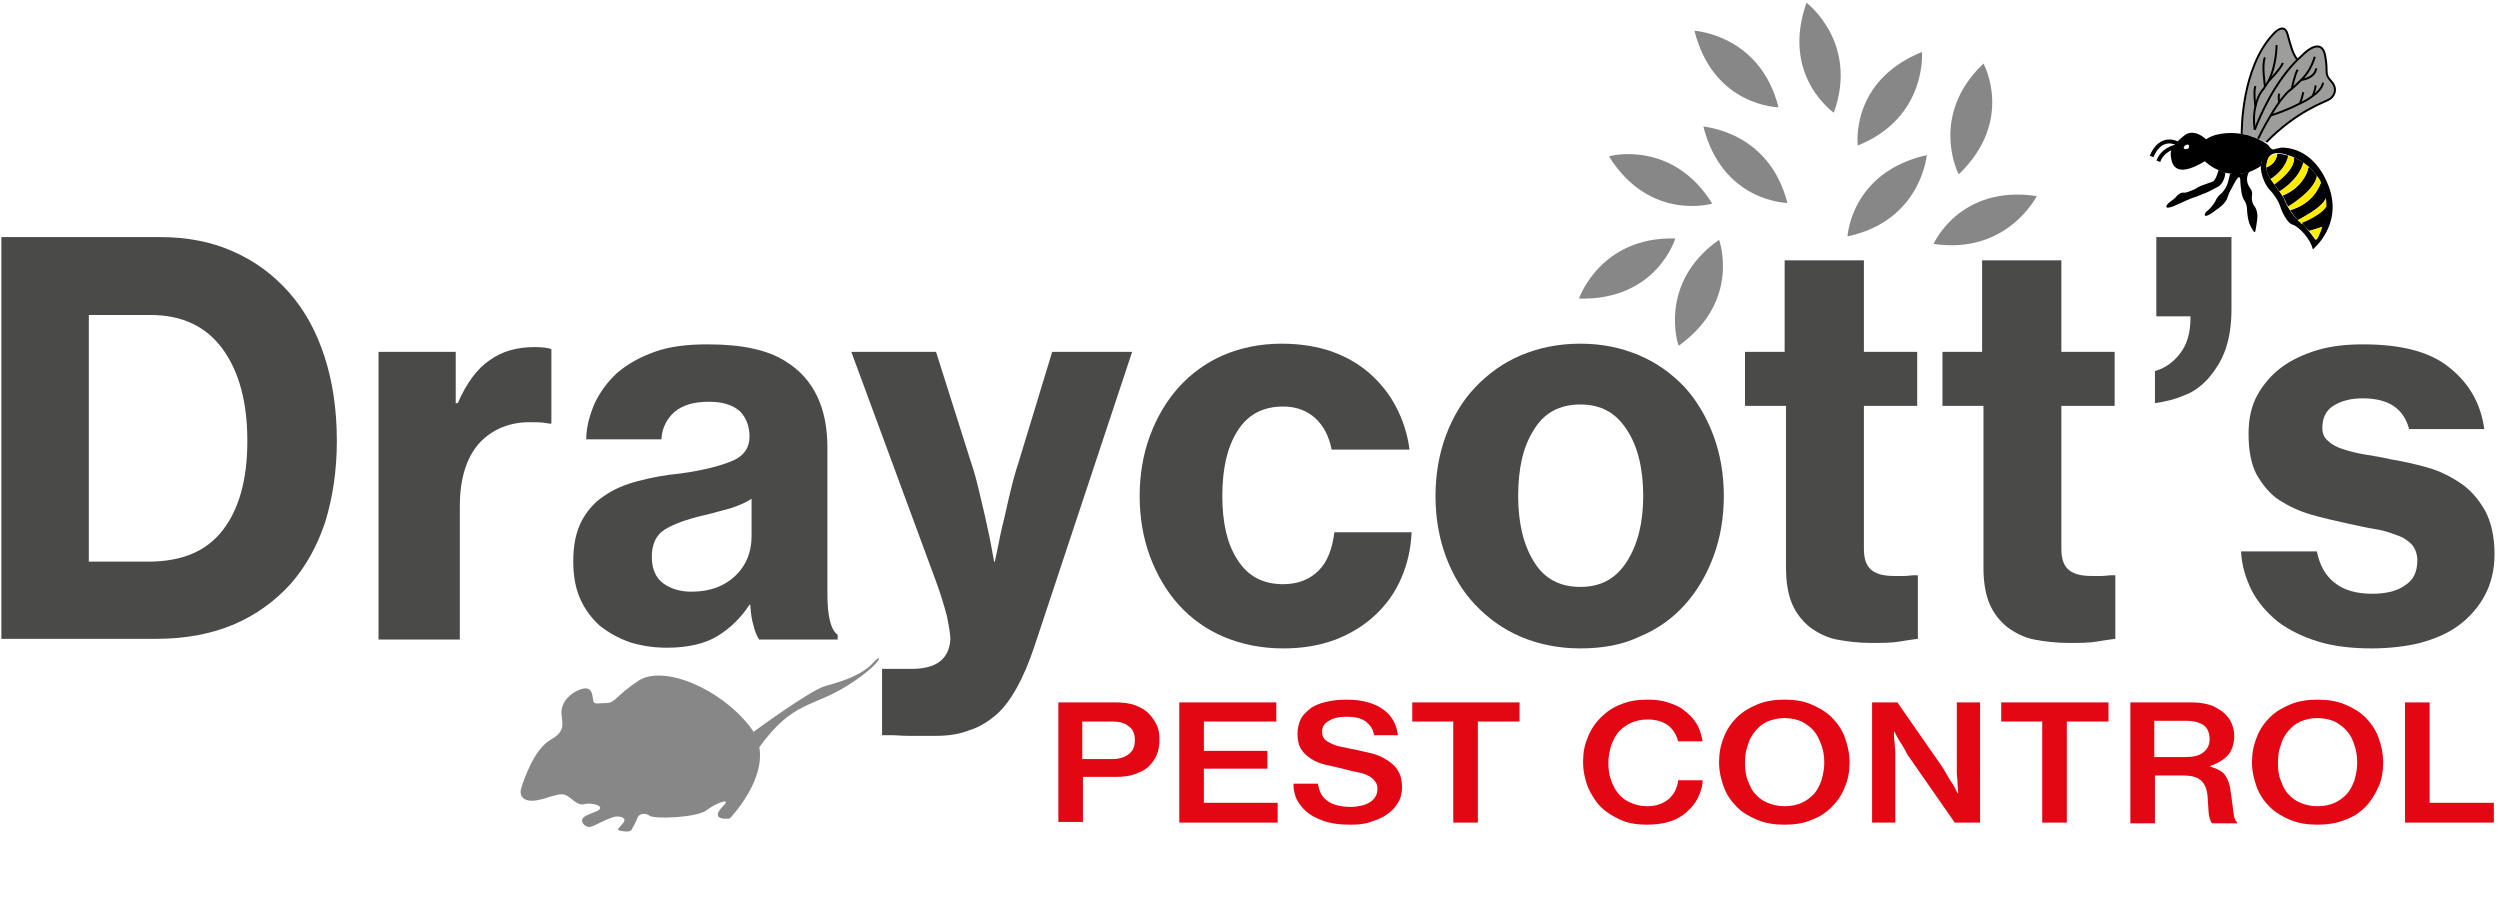 <?xml version="1.0" encoding="utf-8"?>
<!-- Generator: Adobe Illustrator 22.1.0, SVG Export Plug-In . SVG Version: 6.00 Build 0)  -->
<svg version="1.1" xmlns="http://www.w3.org/2000/svg" xmlns:xlink="http://www.w3.org/1999/xlink" x="0px" y="0px"
	 viewBox="0 0 365.9 131.3" enable-background="new 0 0 365.9 131.3" xml:space="preserve">
<g id="Rat">
	<g>
		<path fill="#878787" d="M106.8,119.8c0,0,7.5-7.7,3-13.4c-4.4-5.7-12.7-9.1-16.3-6.8c-3.5,2.3-3.4,3.3-4.8,3.3
			c-1.4,0-1.8,0.3-1.9-0.5s-0.2-1.9-1.5-1.6c-1.3,0.3-2.9,1.5-3.1,3.1c-0.2,1.5,1,2.9-1.5,4.3c-2.6,1.4-4.1,6.2-4.4,7.1
			c-0.3,0.9,0,1.9,1.6,1.9c1.5,0,3.7-1.2,4.7-0.9s1.8,1.7,2.9,1.4c1.1-0.3,3.3,0.3,1.9,1c-1.5,0.6-2.1,0.8-2.2,1.3
			c-0.1,0.5,0.6,1.2,1.3,1c0.7-0.2,2.9-1.5,3.8-1.5c0.9,0,1.3,0.4,1,0.8c-0.2,0.4-1.1,1.1-0.8,1.2s1.6,0.4,1.9,0
			c0.2-0.4,0.7-1.2,0.9-1.8s1.1-0.8,1.8-0.3c0.6,0.5,6.8,0.3,8.3-0.8c1.4-1.1,3.7-1.9,2.5-0.7C104.7,119.1,104.6,120,106.8,119.8z"
			/>
		<path fill="#878787" d="M110.3,107.1c0,0,8.3-6.1,10.5-6.7c2.2-0.6,5.2-1.5,6.9-3.3c1.7-1.9,1.6-0.1-3.6,3.2s-8,2.2-13,9.1
			L110.3,107.1z"/>
	</g>
</g>
<g id="Wasp">
	<g>
		<g>
			<path fill="#9D9D9C" d="M330.5,20.3c-0.3-0.1-0.5-0.2-0.8-0.3c0-0.1,0.1-0.4,0.3-1c0,0,0,0,0,0c0.8-2.1,2.9-7,6.4-10.4
				c0.4-0.3,0.7-0.7,1.1-1c0,0,2.3-2.1,2.8,0.5c0.5,2.6-0.2,2.6,0.9,3.8c1.1,1.2,0.3,2.4-0.4,2.7c-0.7,0.4-4.7,1.7-9.1,6.2
				C331.3,20.7,330.9,20.5,330.5,20.3z"/>
			<path fill="#9D9D9C" d="M330,19C330,19,330,19,330,19c-0.2,0.6-0.3,0.9-0.3,1c0,0,0,0,0,0c-0.5-0.2-1-0.3-1.5-0.4
				c0-0.3-0.1-9.7,4.7-14.7c0,0,1.5-1.7,2,0.1c0.5,1.8,0.7,2.7,1.4,3.7C332.8,12.1,330.8,17,330,19z"/>
			<path d="M339.1,25.7c-0.4-0.5-0.8-0.9-1.2-1.3c-0.3-0.2-0.5-0.4-0.8-0.6c-0.5-0.4-1-0.6-1.4-0.8c-0.3-0.1-0.6-0.2-0.8-0.3
				c-0.2,0-0.3-0.1-0.3-0.1c-0.1,0-0.7-0.2-1.3-0.2c-0.5,0-1,0.2-1.3,0.7c0,0-0.3,0.6-0.3,1.4c0,0.5,0.2,1.1,0.6,1.7
				c0.2,0.3,0.4,0.5,0.5,0.7c0.3,0.4,0.5,0.8,0.8,1.1c0.2,0.2,0.3,0.4,0.4,0.6c0.2,0.3,0.4,0.6,0.4,0.8c0.1,0.2,0.2,0.5,0.4,0.8
				c0.1,0.2,0.2,0.3,0.3,0.5c0.3,0.5,0.7,1,1.1,1.4c0.1,0.1,0.2,0.2,0.4,0.3c0.1,0.1,0.2,0.1,0.2,0.2c0.4,0.3,0.8,0.8,1.1,1.2
				c0.4,0.5,0.8,1,0.9,1.2c0.2,0.4,0.7-0.9,1-1.8c0.1-0.3,0.2-0.6,0.3-0.7c0.1-0.2,0.3-1.1,0.3-2.3c0-0.4,0-0.8-0.1-1.3l0,0
				c-0.1-0.7-0.3-1.5-0.7-2.3c-0.1-0.2-0.3-0.5-0.4-0.7C339.2,25.9,339.1,25.8,339.1,25.7z M333.9,21.6c0.5,0,4.7-0.1,6.9,5.6
				c2.2,5.7-2.3,9.3-2.3,9.3c-0.3-1.5-2-3.3-2.9-3.6c-0.9-0.2-1.7-2.2-1.7-2.2s0,0-0.2-0.6c-0.2-0.6-0.8-1.6-1.5-2.3
				c-0.6-0.6-1.4-2.3-1.3-3.6c0-0.2,0.1-0.4,0.1-0.6c0.3-0.9,1.3-1.5,2-1.8c0,0,0,0,0,0C333.5,21.7,333.8,21.6,333.9,21.6z"/>
			<path d="M339.7,26.7c0.4,0.8,0.6,1.6,0.7,2.3l0,0c-0.5,1.5-4.1,3.2-4.1,3.2c-0.4-0.4-0.7-0.9-1.1-1.4
				C335.2,30.7,338.4,30.1,339.7,26.7z"/>
			<path fill="#FFED00" d="M339.3,26c0.2,0.2,0.3,0.5,0.4,0.7c-1.2,3.4-4.5,4-4.5,4c-0.1-0.2-0.2-0.3-0.3-0.5c0,0,3.9-2.3,4.2-4.5
				C339.1,25.8,339.2,25.9,339.3,26z"/>
			<path d="M337.9,24.4c0.4,0.4,0.8,0.8,1.2,1.3c-0.3,2.2-4.2,4.5-4.2,4.5c-0.2-0.3-0.4-0.6-0.4-0.8c-0.1-0.2-0.2-0.4-0.4-0.8
				C334,28.7,337.2,27.6,337.9,24.4z"/>
			<path fill="#FFED00" d="M340.4,29c0.1,0.4,0.1,0.9,0.1,1.3c-0.7,1.2-3.6,2.5-3.6,2.5c-0.1-0.1-0.2-0.1-0.2-0.2
				c-0.1-0.1-0.2-0.2-0.4-0.3C336.3,32.1,339.9,30.5,340.4,29z"/>
			<path fill="#FFED00" d="M337.1,23.8c0.3,0.2,0.5,0.4,0.8,0.6c-0.7,3.1-3.9,4.2-3.9,4.2c-0.1-0.2-0.3-0.4-0.4-0.6
				C333.6,28,336.4,26.4,337.1,23.8z"/>
			<path d="M335.7,23c0.4,0.2,0.9,0.4,1.4,0.8c-0.7,2.6-3.5,4.2-3.5,4.2c-0.2-0.3-0.5-0.7-0.8-1.1C332.9,27,336.1,24.7,335.7,23z"/>
			<path d="M340.5,30.2c0,1.2-0.2,2.1-0.3,2.3c-0.1,0.1-0.2,0.4-0.3,0.7l-1.9,0.6c-0.4-0.4-0.8-0.8-1.1-1.2
				C336.9,32.7,339.9,31.4,340.5,30.2z"/>
			<path fill="#FFED00" d="M334.9,22.8c0.2,0.1,0.5,0.1,0.8,0.3c0.4,1.6-2.8,3.9-2.8,3.9c-0.2-0.2-0.3-0.5-0.5-0.7
				C332.3,26.2,334.4,25,334.9,22.8z"/>
			<path fill="#FFED00" d="M338,33.8l1.9-0.6c-0.3,0.9-0.8,2.2-1,1.8C338.8,34.8,338.4,34.3,338,33.8z"/>
			<path d="M334.6,22.7c0,0,0.1,0,0.3,0.1c-0.5,2.2-2.6,3.4-2.6,3.4c-0.4-0.6-0.6-1.2-0.6-1.7l0,0c0,0,1.4-0.4,1.6-2
				C333.9,22.5,334.5,22.7,334.6,22.7z"/>
			<path d="M328.1,19.6c0.5,0.1,1.1,0.2,1.5,0.4c0,0,0,0,0,0c0.3,0.1,0.6,0.2,0.8,0.3c0.4,0.2,0.8,0.4,1.1,0.6
				c0.3,0.2,0.5,0.3,0.6,0.5c0.4,0.6,0.8,0.5,0.9,0.5c-0.7,0.3-1.6,0.9-2,1.8c-0.1,0.2-0.1,0.4-0.1,0.6c-0.6,0.4-1.2,0.7-1.8,0.9
				c-1,0.3-1.9,0.4-2.7,0.2c-0.2,0-0.5-0.1-0.7-0.1c-0.4-0.1-0.7-0.2-1-0.4c-1.2-0.5-2-1.3-2-1.3c-4.8,2.9-4.9-0.1-5-1
				c0-0.4,0.1-0.8,0.3-1.1c0.1-0.2,0.3-0.3,0.4-0.5c0.3-0.3,0.7-0.7,1.2-1.1c1.5-1.3,3.3,0.5,3.3,0.5c0.3-0.3,1.2-0.6,1.2-0.6
				C325.5,19.4,326.9,19.4,328.1,19.6z M320.4,21.4c0-0.4-0.5-0.2-0.6-0.1c0,0-0.2,0.2-0.2,0.3c0,0.2,0.3,0.3,0.4,0.2
				C320.1,21.8,320.4,21.8,320.4,21.4z"/>
			<path fill="#FFED00" d="M332,23.2c0.2-0.5,0.8-0.6,1.3-0.7c-0.2,1.6-1.6,2-1.6,2l0,0C331.7,23.8,332,23.2,332,23.2z"/>
			<path d="M329.2,25.1L329.2,25.1c-0.7,1.2-0.1,2.1,0.1,2.4c0.1,0.2,0.4,0.4,0.3,1.1c-0.1,0.7,0.1,1.2,0.3,1.5
				c0.3,0.3,0.5,1,0.5,1.5c0,0.5-0.2,1.7-0.3,2.2c-0.1,0.5-0.5-0.3-0.7-0.7c-0.2-0.3-0.4-1-0.5-2c0-1-0.2-1.5-0.5-1.9
				c-0.3-0.5-0.4-1.3-0.5-2.5c0-1.2-0.3-0.7-0.5-0.5c-0.2,0.2-0.5,0.9-0.8,1.4c-0.3,0.5-0.4,0.8-0.7,1.6c-0.4,0.8-1.5,1.5-1.5,1.5
				c-2.2,1.7-1.8,0.5-1.4,0.2c0.4-0.2,1-1.1,1.1-1.2c0.1-0.1,0.3-0.8,0.8-1.2c0.5-0.4,0.8-0.9,1-1.3c0.2-0.4,0.5-1.8,0.5-1.8l0,0
				C327.3,25.5,328.2,25.5,329.2,25.1z"/>
			<path d="M324.7,24.9c0.3,0.1,0.7,0.3,1,0.4c-0.1,1.3-0.8,1.9-1.2,2.1c-0.4,0.2-1.3,0.7-1.6,0.8s-1.4,0.6-1.8,0.7
				c-0.4,0.1-1.9,0.8-1.9,0.8c-3.1,1.5-1.9,0.1-1.9,0.1c0.2-0.2,1.1-0.8,1.2-1c0.1-0.2,0.7-0.7,1.1-0.6c0.4,0.1,1.8-0.6,1.8-0.6
				s0,0,0.3-0.2c0.3-0.2,1.6-0.6,2.1-0.8C324.3,26.5,324.7,24.9,324.7,24.9z"/>
		</g>
		<path fill="none" d="M333.1,21.8c-0.7,0.3-1.6,0.9-2,1.8c-0.1,0.2-0.1,0.4-0.1,0.6c-0.1,1.3,0.7,3,1.3,3.6
			c0.7,0.7,1.3,1.8,1.5,2.3c0.2,0.6,0.2,0.6,0.2,0.6s0.8,1.9,1.7,2.2c0.9,0.3,2.6,2,2.9,3.6c0,0,4.5-3.6,2.3-9.3
			c-2.2-5.7-6.4-5.6-6.9-5.6C333.8,21.6,333.5,21.7,333.1,21.8"/>
		<path fill="none" d="M329.6,20c-0.5-0.2-1-0.3-1.5-0.4c-1.2-0.2-2.6-0.2-3.9,0.2c0,0-0.9,0.3-1.2,0.6c0,0-1.8-1.9-3.3-0.5
			c-0.5,0.4-0.9,0.8-1.2,1.1c-0.2,0.2-0.3,0.3-0.4,0.5c-0.3,0.4-0.4,0.7-0.3,1.1c0.1,0.9,0.2,3.9,5,1c0,0,0.8,0.7,2,1.3
			c0.3,0.1,0.7,0.3,1,0.4c0.2,0.1,0.4,0.1,0.7,0.1c0.8,0.1,1.8,0.1,2.7-0.2c0.6-0.2,1.2-0.5,1.8-0.9"/>
		<path fill="none" d="M333.1,21.8C333.1,21.8,333.1,21.8,333.1,21.8c-0.1,0-0.5,0.1-1-0.5c-0.1-0.1-0.3-0.3-0.6-0.5
			c-0.3-0.2-0.7-0.4-1.1-0.6c-0.3-0.1-0.5-0.2-0.8-0.3"/>
		<path fill="none" stroke="#000000" stroke-width="0.582" d="M318.7,21c0,0-2.4-1.4-3.8,1.9"/>
		<path fill="none" stroke="#000000" stroke-width="0.582" d="M318.3,21.5c0,0-1.8,0.4-2.4,2.1"/>
		<path fill="none" d="M340.4,28.9c-0.1-0.7-0.3-1.5-0.7-2.3c-0.1-0.2-0.3-0.5-0.4-0.7c-0.1-0.1-0.1-0.2-0.2-0.2
			c-0.4-0.5-0.8-0.9-1.2-1.3c-0.3-0.2-0.5-0.4-0.8-0.6c-0.5-0.4-1-0.6-1.4-0.8c-0.3-0.1-0.6-0.2-0.8-0.3c-0.2,0-0.3-0.1-0.3-0.1
			c-0.1,0-0.7-0.2-1.3-0.2c-0.5,0-1,0.2-1.3,0.7c0,0-0.3,0.6-0.3,1.4c0,0.5,0.2,1.1,0.6,1.7c0.2,0.3,0.4,0.5,0.5,0.7
			c0.3,0.4,0.5,0.8,0.8,1.1c0.2,0.2,0.3,0.4,0.4,0.6c0.2,0.3,0.4,0.6,0.4,0.8c0.1,0.2,0.2,0.5,0.4,0.8c0.1,0.2,0.2,0.3,0.3,0.5
			c0.3,0.5,0.7,1,1.1,1.4c0.1,0.1,0.2,0.2,0.4,0.3c0.1,0.1,0.2,0.1,0.2,0.2c0.4,0.3,0.8,0.8,1.1,1.2c0.4,0.5,0.8,1,0.9,1.2
			c0.2,0.4,0.7-0.9,1-1.8c0.1-0.3,0.2-0.6,0.3-0.7c0.1-0.2,0.3-1.1,0.3-2.3C340.5,29.8,340.5,29.4,340.4,28.9"/>
		<path fill="none" d="M331.7,24.5c0,0,1.4-0.4,1.6-2"/>
		<path fill="none" d="M332.3,26.2c0,0,2.1-1.2,2.6-3.4"/>
		<path fill="none" d="M332.9,27c0,0,3.2-2.3,2.8-3.9"/>
		<path fill="none" d="M333.6,28c0,0,2.8-1.6,3.5-4.2l0,0"/>
		<path fill="none" d="M334,28.7c0,0,3.2-1.1,3.9-4.2"/>
		<path fill="none" d="M334.9,30.2c0,0,3.9-2.3,4.2-4.5c0,0,0,0,0,0"/>
		<path fill="none" d="M335.2,30.7c0,0,3.2-0.6,4.5-4l0,0"/>
		<path fill="none" d="M336.3,32.1c0,0,3.6-1.7,4.1-3.2l0,0"/>
		<path fill="none" d="M336.9,32.7c0,0,3-1.3,3.6-2.5c0,0,0,0,0,0"/>
		<polyline fill="none" points="338,33.8 339.9,33.2 339.9,33.2 		"/>
		<path fill="none" stroke="#000000" stroke-width="0.291" d="M330,19c0.8-2.1,2.9-7,6.4-10.4c0.4-0.3,0.7-0.7,1.1-1
			c0,0,2.3-2.1,2.8,0.5c0.5,2.6-0.2,2.6,0.9,3.8c1.1,1.2,0.3,2.4-0.4,2.7c-0.7,0.4-4.7,1.7-9.1,6.2"/>
		<path fill="none" d="M329.6,20C329.6,20,329.6,20,329.6,20c0-0.1,0.1-0.4,0.3-1"/>
		<path fill="none" stroke="#000000" stroke-width="0.291" d="M328.1,19.6C328.1,19.6,328.1,19.6,328.1,19.6
			c0-0.3-0.1-9.7,4.7-14.7c0,0,1.5-1.7,2,0.1c0.5,1.8,0.7,2.7,1.4,3.7"/>
		<path fill="none" stroke="#000000" stroke-width="0.291" d="M330.5,20.3c0,0,0.8-1.7,1.9-3.5c0.4-0.7,0.9-1.4,1.3-2
			c0.4-0.5,0.8-1,1.1-1.3c0.2-0.2,0.4-0.3,0.6-0.5c0.5-0.4,1-0.9,1.5-1.4c0.9-0.9,1.5-2,1.9-3.3"/>
		<path fill="none" stroke="#000000" stroke-width="0.291" d="M335.4,13.1c0,0,0.5-2.4,0.9-2.9"/>
		<path fill="none" stroke="#000000" stroke-width="0.291" d="M336.8,11.7c0,0,2-0.2,2.2-1.7"/>
		<path fill="none" stroke="#000000" stroke-width="0.291" d="M333.6,14.9c0,0-0.2-0.6,0-1.2"/>
		<path fill="none" stroke="#000000" stroke-width="0.291" d="M332.3,16.9C332.3,16.9,332.3,16.9,332.3,16.9c0.1,0,2.3-0.7,4.2-1.7
			c0.7-0.3,1.4-0.7,1.9-1.1c0.9-0.6,1.5-1.3,1.6-2"/>
		<path fill="none" stroke="#000000" stroke-width="0.291" d="M336.6,15.2c0,0,0.4-1,0.5-1.7"/>
		<path fill="none" stroke="#000000" stroke-width="0.291" d="M338.5,14c0,0,0.4-0.9,0.4-1.5"/>
		<path fill="none" stroke="#000000" stroke-width="0.291" d="M331.5,12.7c0.2-0.3,0.3-0.5,0.5-0.8c1.2-2.3,1.2-5.3,1.2-5.3"/>
		<path fill="none" stroke="#000000" stroke-width="0.291" d="M330,19C330,19,330,19,330,19c0-0.2-0.3-1.7,0.1-3.4
			c0.2-0.9,0.5-1.8,1.2-2.6c0.1-0.1,0.1-0.2,0.2-0.3"/>
		<path fill="none" stroke="#000000" stroke-width="0.291" d="M330.1,15.6c0,0-0.3-2.3,0-3"/>
		<path fill="none" stroke="#000000" stroke-width="0.291" d="M331.5,12.7C331.5,12.7,331.5,12.7,331.5,12.7c0-0.2-0.5-3.3,0-4.3"
			/>
		<path fill="none" stroke="#000000" stroke-width="0.291" d="M332,11.9c0,0,1.9-1.9,2.1-2.7"/>
		<path fill="none" d="M324.7,24.9c0,0-0.4,1.7-0.9,1.8c-0.5,0.1-1.8,0.6-2.1,0.8c-0.3,0.2-0.3,0.2-0.3,0.2s-1.3,0.7-1.8,0.6
			c-0.4-0.1-1.1,0.4-1.1,0.6c0,0.2-1,0.8-1.2,1c0,0-1.2,1.4,1.9-0.1c0,0,1.6-0.8,1.9-0.8c0.4-0.1,1.5-0.5,1.8-0.7s1.2-0.6,1.6-0.8
			c0.4-0.2,1-0.8,1.2-2.1"/>
		<path fill="none" d="M326.4,25.4c0,0-0.3,1.4-0.5,1.8c-0.2,0.4-0.4,0.9-1,1.3c-0.5,0.4-0.7,1.1-0.8,1.2c-0.1,0.1-0.8,1-1.1,1.2
			c-0.4,0.2-0.8,1.4,1.4-0.2c0,0,1.2-0.6,1.5-1.5c0.4-0.8,0.4-1.2,0.7-1.6c0.3-0.5,0.6-1.1,0.8-1.4c0.2-0.2,0.5-0.7,0.5,0.5
			c0,1.2,0.2,2,0.5,2.5c0.3,0.5,0.5,0.9,0.5,1.9c0,1,0.3,1.7,0.5,2c0.2,0.3,0.6,1.2,0.7,0.7c0.1-0.5,0.3-1.8,0.3-2.2
			c0-0.5-0.3-1.2-0.5-1.5c-0.2-0.3-0.4-0.8-0.3-1.5c0-0.7-0.2-0.9-0.3-1.1c-0.1-0.2-0.8-1.1-0.1-2.3"/>
		<path fill="none" d="M319.7,21.4c0,0-0.2,0.2-0.2,0.3c0,0.2,0.3,0.3,0.4,0.2c0.2-0.1,0.5-0.1,0.4-0.5
			C320.3,21,319.9,21.2,319.7,21.4z"/>
	</g>
</g>
<g id="Leaves">
	<g>
		<path fill="#878787" d="M253,13"/>
		<path fill="#878787" d="M260.3,15.7c0,0-9.5-0.1-12.3-11.2C247.9,4.5,257.6,5,260.3,15.7z"/>
		<path fill="#878787" d="M268.4,16.5c0,0-7.8-5.4-4-16.1C264.4,0.4,272.1,6.2,268.4,16.5z"/>
		<path fill="#878787" d="M271.9,21.3c0,0-1.2-9.4,9.4-13.7C281.3,7.6,282.1,17.2,271.9,21.3z"/>
		<path fill="#878787" d="M270.4,34.6c0,0,0.5-9.4,11.6-11.9C282,22.7,281.2,32.3,270.4,34.6z"/>
		<path fill="#878787" d="M283,35.7c0,0,3.8-8.7,15.1-7C298.1,28.7,293.8,37.3,283,35.7z"/>
		<path fill="#878787" d="M261.6,29.7c0,0-9.5-0.1-12.3-11.2C249.3,18.6,258.9,19.1,261.6,29.7z"/>
		<path fill="none" d="M297.3,50c0,0-9.4,0.8-13.4-9.9C283.9,40.2,293.6,39.7,297.3,50z"/>
		<path fill="#878787" d="M250.6,29.8c0,0-9.1,2.7-15.1-6.9C235.5,22.8,244.8,20.4,250.6,29.8z"/>
		<path fill="#878787" d="M245.2,34.9c0,0-2.7,9.1-14.1,8.8C231.1,43.7,234.2,34.6,245.2,34.9z"/>
		<path fill="#878787" d="M251.6,35.1c0,0,3.3,8.9-5.9,15.5C245.6,50.6,242.6,41.4,251.6,35.1z"/>
		<path fill="#878787" d="M290.3,9.3c0,0,4.6,8.3-3.6,16.2C286.6,25.5,282.3,16.9,290.3,9.3z"/>
	</g>
</g>
<g id="Text">
	<g>
		<path fill="#4A4A49" d="M0.2,34.7h23.3c3.9,0,7.5,0.7,10.6,2.1c3.2,1.4,5.9,3.4,8.2,6c2.3,2.6,4,5.7,5.2,9.4
			c1.2,3.7,1.8,7.8,1.8,12.3c0,4.4-0.6,8.3-1.7,11.9c-1.2,3.6-2.9,6.6-5.1,9.1c-2.3,2.5-5,4.5-8.3,5.9c-3.3,1.4-7.1,2.1-11.3,2.1
			H0.2V34.7z M21.7,82.2c4.9,0,8.5-1.5,10.9-4.6c2.4-3.1,3.6-7.4,3.6-13.1c0-5.6-1.2-10.1-3.6-13.4c-2.4-3.3-5.9-5-10.6-5H13v36.1
			H21.7z"/>
		<path fill="#4A4A49" d="M66.8,59H67c1.3-3,2.9-5.1,4.7-6.3c1.8-1.3,4-1.9,6.5-1.9c1.2,0,2,0.1,2.5,0.3V62h-0.3
			c-0.9-0.2-1.7-0.2-2.5-0.2c-3.2-0.1-5.8,1-7.7,3c-1.9,2.1-2.9,5.2-2.9,9.3v19.5H55.4V51.5h11.3V59z"/>
		<path fill="#4A4A49" d="M111.1,93.6c-0.3-0.5-0.6-1.1-0.8-2c-0.3-0.9-0.4-1.9-0.5-3.1h-0.1c-1.3,2-2.9,3.5-4.7,4.6
			c-1.8,1.1-4.3,1.7-7.4,1.7c-2,0-3.8-0.3-5.4-0.8c-1.7-0.6-3.1-1.4-4.4-2.4c-1.2-1.1-2.2-2.4-2.9-4c-0.7-1.6-1-3.4-1-5.5
			c0-2.3,0.4-4.2,1.2-5.8c0.8-1.5,1.9-2.8,3.3-3.7c1.4-1,3.1-1.7,5-2.2c1.9-0.5,4-0.9,6.2-1.1c3.6-0.5,6.1-1.2,7.7-1.9
			c1.6-0.7,2.4-1.9,2.4-3.5c0-1.5-0.5-2.8-1.4-3.7c-1-0.9-2.5-1.4-4.5-1.4c-2.3,0-3.9,0.5-5.1,1.5c-1.1,1-1.8,2.3-1.9,4H85.8
			c0-1.8,0.5-3.5,1.2-5.2c0.8-1.7,1.9-3.2,3.3-4.5c1.5-1.3,3.3-2.3,5.5-3.1c2.2-0.8,4.8-1.1,7.7-1.1c2.6,0,4.8,0.2,6.6,0.6
			c1.9,0.4,3.5,1,4.9,1.9c2.1,1.3,3.6,3,4.6,5.1c1,2.1,1.5,4.6,1.5,7.5V87c0,3.2,0.5,5.2,1.5,5.9v0.7H111.1z M101.2,86.6
			c2.7,0,4.8-0.8,6.4-2.3c1.6-1.5,2.4-3.5,2.4-5.8V73c-0.9,0.6-1.9,1-3.1,1.4c-1.2,0.3-2.5,0.7-3.8,1c-2.6,0.6-4.5,1.3-5.8,2.1
			c-1.3,0.8-1.9,2.2-1.9,4c0,1.8,0.6,3.1,1.7,3.9C98.2,86.2,99.6,86.6,101.2,86.6z"/>
		<path fill="#4A4A49" d="M137,107.7c-0.1,0-0.6,0-1.4,0c-0.8,0-1.7,0-2.6,0c-1,0-1.8-0.1-2.6-0.1c-0.8,0-1.2,0-1.3,0v-9.7h0.6
			c0,0,0.3,0,0.6,0c0.4,0,0.8,0,1.2,0c0.5,0,0.9,0,1.2,0s0.6,0,0.7,0c3.6,0,5.5-1.4,5.7-4.3c0-0.7-0.2-1.9-0.5-3.4
			c-0.4-1.5-0.9-3.2-1.6-5.1l-12.4-33.6h12.4l5.1,16.1c0.5,1.4,0.9,3,1.3,4.7c0.4,1.7,0.8,3.3,1.1,4.8c0.4,1.7,0.7,3.5,1,5.1h0.1
			c0.4-1.7,0.7-3.5,1.1-5.2c0.4-1.5,0.7-3.1,1.1-4.7c0.4-1.7,0.8-3.2,1.3-4.7l4.9-16.1h11.7l-14.3,43.1c-0.8,2.4-1.7,4.5-2.6,6.1
			s-1.9,3-3.1,4c-1.2,1-2.5,1.8-3.9,2.2C140.6,107.4,138.9,107.7,137,107.7z"/>
		<path fill="#4A4A49" d="M187.8,94.9c-3.2,0-6.1-0.6-8.7-1.7c-2.6-1.1-4.8-2.7-6.6-4.7c-1.8-2-3.2-4.4-4.2-7.1
			c-1-2.7-1.5-5.7-1.5-8.8s0.5-6.1,1.5-8.8c1-2.7,2.4-5.1,4.2-7.1c1.8-2,4-3.6,6.5-4.7c2.6-1.1,5.4-1.7,8.6-1.7
			c2.7,0,5.1,0.4,7.2,1.1c2.2,0.8,4,1.8,5.6,3.2s2.9,3,3.9,4.9c1,1.9,1.7,4,2,6.3h-11.4c-0.4-2-1.2-3.5-2.4-4.6
			c-1.2-1.1-2.8-1.7-4.7-1.7c-3,0-5.2,1.2-6.7,3.6c-1.5,2.4-2.2,5.5-2.2,9.5c0,3.9,0.7,7,2.2,9.3c1.5,2.4,3.7,3.6,6.7,3.6
			c2.2,0,3.9-0.7,5.2-2c1.3-1.3,2-3.2,2.3-5.6h11.3c-0.1,2.4-0.6,4.6-1.5,6.7c-0.9,2.1-2.2,3.9-3.8,5.4c-1.6,1.5-3.5,2.7-5.8,3.6
			C193.1,94.5,190.6,94.9,187.8,94.9z"/>
		<path fill="#4A4A49" d="M231.3,94.9c-3.2,0-6.1-0.6-8.7-1.7c-2.6-1.1-4.8-2.7-6.7-4.7c-1.9-2-3.3-4.4-4.3-7.1
			c-1-2.7-1.5-5.7-1.5-8.8s0.5-6.1,1.5-8.8c1-2.7,2.4-5.1,4.3-7.1c1.9-2,4.1-3.6,6.7-4.7c2.6-1.1,5.5-1.7,8.7-1.7
			c3.2,0,6,0.6,8.6,1.7c2.6,1.1,4.8,2.7,6.7,4.7c1.8,2,3.2,4.4,4.2,7.1c1,2.7,1.5,5.7,1.5,8.8s-0.5,6.1-1.5,8.8
			c-1,2.7-2.4,5.1-4.2,7.1c-1.8,2-4,3.6-6.7,4.7C237.4,94.4,234.5,94.9,231.3,94.9z M231.3,85.9c3,0,5.2-1.2,6.8-3.7
			c1.6-2.5,2.4-5.7,2.4-9.6c0-4-0.8-7.3-2.4-9.7c-1.6-2.5-3.8-3.7-6.8-3.7c-3,0-5.3,1.2-6.8,3.7c-1.6,2.5-2.3,5.7-2.3,9.7
			c0,4,0.8,7.2,2.3,9.6C226,84.7,228.3,85.9,231.3,85.9z"/>
		<path fill="#4A4A49" d="M255.2,51.5h6V38.1h11.6v13.4h7.8v7.9h-7.8v20.9c0,1.6,0.4,2.6,1.2,3.2c0.8,0.6,1.9,0.8,3.3,0.8
			c0.4,0,0.9,0,1.4,0c0.5,0,1-0.1,1.4-0.1h0.6v9.3c-0.7,0.1-1.6,0.2-2.7,0.4c-1.2,0.2-2.5,0.2-4.1,0.2c-1.9,0-3.5-0.2-5.1-0.5
			c-1.5-0.3-2.8-1-3.9-1.8c-1.1-0.9-2-2-2.6-3.4c-0.6-1.4-0.9-3.2-0.9-5.3V59.4h-6V51.5z"/>
		<path fill="#4A4A49" d="M284.1,51.5h6V38.1h11.6v13.4h7.8v7.9h-7.8v20.9c0,1.6,0.4,2.6,1.2,3.2c0.8,0.6,1.9,0.8,3.3,0.8
			c0.4,0,0.9,0,1.4,0c0.5,0,1-0.1,1.4-0.1h0.6v9.3c-0.7,0.1-1.6,0.2-2.7,0.4c-1.2,0.2-2.5,0.2-4.1,0.2c-1.9,0-3.5-0.2-5.1-0.5
			c-1.5-0.3-2.8-1-3.9-1.8c-1.1-0.9-2-2-2.6-3.4c-0.6-1.4-0.9-3.2-0.9-5.3V59.4h-6V51.5z"/>
		<path fill="#4A4A49" d="M326.6,45.2c0,2.3-0.3,4.3-0.9,6c-0.6,1.7-1.5,3-2.5,4.2c-1,1.1-2.2,2-3.6,2.5c-1.4,0.6-2.8,0.9-4.2,1.1
			v-4.7c1.5-0.4,2.7-1.3,3.7-2.6c1-1.3,1.5-3,1.5-5.2v-0.2h-5V34.7h11V45.2z"/>
		<path fill="#4A4A49" d="M347.1,94.9c-2.9,0-5.5-0.3-7.8-1c-2.3-0.7-4.3-1.7-5.9-2.9c-1.6-1.3-2.9-2.8-3.8-4.5
			c-0.9-1.8-1.5-3.7-1.6-5.8h11.1c0.4,2,1.2,3.5,2.6,4.6c1.4,1.1,3.2,1.6,5.5,1.6c2.1,0,3.7-0.4,4.9-1.3c1.2-0.8,1.7-2,1.7-3.6
			c0-0.9-0.3-1.7-0.8-2.3c-0.6-0.6-1.3-1.1-2.3-1.4c-1-0.4-2-0.7-3.3-0.9c-1.2-0.2-2.5-0.5-3.9-0.8c-1.8-0.4-3.6-0.8-5.3-1.3
			c-1.7-0.5-3.2-1.2-4.6-2.1s-2.4-2.2-3.3-3.7c-0.8-1.5-1.2-3.5-1.2-6c0-2.2,0.4-4.1,1.3-5.7c0.9-1.6,2.1-3,3.6-4.1
			c1.5-1.1,3.3-1.9,5.3-2.5c2.1-0.6,4.3-0.8,6.6-0.8c5.6,0,9.8,1.1,12.6,3.4c2.9,2.3,4.6,5.3,5.1,9h-11c-0.8-3-3-4.5-6.8-4.5
			c-1.8,0-3.2,0.4-4.3,1.1c-1.1,0.7-1.6,1.8-1.6,3.2c0,0.8,0.2,1.4,0.8,1.9c0.5,0.5,1.2,0.9,2.1,1.2c0.9,0.3,2,0.6,3.2,0.8
			c1.2,0.2,2.5,0.4,3.8,0.7c1.8,0.3,3.6,0.7,5.4,1.2c1.8,0.5,3.4,1.3,4.9,2.3c1.5,1,2.6,2.3,3.6,4c0.9,1.7,1.4,3.8,1.4,6.4
			c0,2.3-0.5,4.3-1.4,6c-0.9,1.7-2.2,3.2-3.8,4.4c-1.6,1.2-3.5,2-5.7,2.6C352.2,94.6,349.7,94.9,347.1,94.9z"/>
	</g>
	<g>
		<path fill="#E30613" d="M154.8,102.8h8.4c1.1,0,2,0.1,2.9,0.4c0.8,0.3,1.5,0.7,2,1.2c0.5,0.5,0.9,1.1,1.2,1.7
			c0.3,0.6,0.4,1.4,0.4,2.1c0,0.8-0.1,1.6-0.4,2.3c-0.3,0.7-0.7,1.2-1.2,1.7c-0.5,0.5-1.2,0.8-2,1.1c-0.8,0.3-1.7,0.4-2.7,0.4h-4.9
			v6.6h-3.6V102.8z M158.5,111.1h4.3c1.1,0,1.9-0.3,2.5-0.8c0.6-0.5,0.8-1.2,0.8-2c0-0.9-0.3-1.6-0.9-2c-0.6-0.5-1.4-0.7-2.4-0.7
			h-4.4V111.1z"/>
		<path fill="#E30613" d="M172.7,102.8h14.1v2.8h-10.6v4.3h9.3v2.6h-9.3v5H187v2.9h-14.4V102.8z"/>
		<path fill="#E30613" d="M197.7,120.7c-1.3,0-2.5-0.1-3.5-0.4c-1-0.3-1.9-0.7-2.6-1.2c-0.7-0.5-1.3-1.2-1.7-1.9
			c-0.4-0.7-0.6-1.6-0.6-2.5h3.6c0.3,2.3,1.9,3.4,4.9,3.4c0.5,0,1-0.1,1.5-0.2c0.5-0.1,0.9-0.3,1.2-0.5c0.4-0.2,0.6-0.5,0.8-0.8
			c0.2-0.3,0.3-0.7,0.3-1.1c0-0.5-0.1-0.9-0.4-1.2c-0.2-0.3-0.6-0.6-1-0.8c-0.4-0.2-1-0.4-1.6-0.5c-0.6-0.1-1.3-0.3-2.1-0.5
			c-0.9-0.2-1.8-0.4-2.6-0.6c-0.8-0.2-1.5-0.5-2.1-0.9c-0.6-0.4-1.1-0.9-1.4-1.4s-0.5-1.3-0.5-2.2c0-0.8,0.2-1.6,0.5-2.2
			s0.9-1.1,1.5-1.6c0.6-0.4,1.4-0.7,2.3-0.9c0.9-0.2,1.8-0.3,2.9-0.3c2.3,0,4,0.5,5.3,1.4c1.3,0.9,2,2.2,2.2,3.8h-3.5
			c-0.1-0.9-0.6-1.5-1.2-2c-0.7-0.5-1.6-0.7-2.8-0.7c-1.1,0-2,0.2-2.6,0.6c-0.7,0.4-1,0.9-1,1.6c0,0.4,0.1,0.7,0.3,1
			c0.2,0.3,0.6,0.5,1,0.7c0.4,0.2,0.9,0.4,1.5,0.5c0.6,0.1,1.3,0.3,2,0.4c0.9,0.2,1.8,0.4,2.6,0.6c0.8,0.2,1.6,0.6,2.2,1
			c0.6,0.4,1.2,0.9,1.5,1.5c0.4,0.6,0.6,1.4,0.6,2.4c0,0.9-0.2,1.7-0.6,2.3c-0.4,0.7-0.9,1.2-1.6,1.7c-0.7,0.5-1.5,0.8-2.4,1.1
			C199.8,120.6,198.8,120.7,197.7,120.7z"/>
		<path fill="#E30613" d="M206.7,102.8h15.7v2.8h-6.1v14.8h-3.6v-14.8h-6V102.8z"/>
		<path fill="#E30613" d="M241,120.7c-1.4,0-2.7-0.2-3.8-0.7c-1.1-0.5-2.1-1.1-2.9-1.9c-0.8-0.8-1.4-1.8-1.9-2.9
			c-0.4-1.1-0.7-2.3-0.7-3.7c0-1.3,0.2-2.5,0.7-3.6c0.4-1.1,1.1-2.1,1.9-2.9s1.8-1.5,2.9-1.9c1.2-0.5,2.4-0.7,3.9-0.7
			c1.1,0,2.1,0.1,3,0.4c0.9,0.3,1.7,0.6,2.3,1.1c0.8,0.6,1.4,1.2,1.9,2c0.5,0.8,0.7,1.6,0.9,2.6h-3.6c-0.2-0.9-0.7-1.7-1.4-2.3
			c-0.8-0.6-1.8-0.9-3.1-0.9c-0.9,0-1.7,0.2-2.4,0.5c-0.7,0.3-1.3,0.8-1.8,1.3c-0.5,0.6-0.8,1.3-1.1,2c-0.2,0.8-0.4,1.6-0.4,2.5
			c0,0.9,0.1,1.8,0.4,2.6c0.3,0.8,0.6,1.4,1.1,2c0.5,0.6,1.1,1,1.8,1.3c0.7,0.3,1.5,0.5,2.3,0.5c0.7,0,1.4-0.1,1.9-0.3
			c0.6-0.2,1-0.5,1.4-0.8c0.4-0.4,0.7-0.8,0.9-1.2c0.2-0.5,0.4-1,0.4-1.5h3.6c0,0.9-0.3,1.7-0.7,2.6c-0.4,0.8-1,1.5-1.7,2.1
			C245.5,120.1,243.5,120.7,241,120.7z"/>
		<path fill="#E30613" d="M261.2,120.7c-1.5,0-2.8-0.2-4-0.7c-1.2-0.5-2.2-1.1-3-1.9c-0.8-0.8-1.5-1.8-1.9-2.9
			c-0.4-1.1-0.7-2.3-0.7-3.6c0-1.3,0.2-2.5,0.7-3.7c0.4-1.1,1.1-2.1,1.9-2.9c0.8-0.8,1.8-1.4,3-1.9c1.2-0.5,2.5-0.7,4-0.7
			c1.5,0,2.8,0.2,3.9,0.7c1.2,0.5,2.2,1.1,3,1.9c0.8,0.8,1.5,1.8,1.9,2.9c0.4,1.1,0.7,2.3,0.7,3.7c0,1.3-0.2,2.5-0.7,3.6
			c-0.4,1.1-1.1,2.1-1.9,2.9c-0.8,0.8-1.8,1.5-3,1.9C264,120.5,262.7,120.7,261.2,120.7z M261.2,118c1,0,1.8-0.2,2.5-0.5
			c0.7-0.3,1.3-0.8,1.8-1.3c0.5-0.6,0.8-1.2,1.1-2c0.2-0.8,0.4-1.6,0.4-2.5c0-0.9-0.1-1.8-0.4-2.6s-0.6-1.5-1.1-2.1
			c-0.5-0.6-1.1-1-1.8-1.4c-0.7-0.3-1.6-0.5-2.5-0.5c-1,0-1.8,0.2-2.5,0.5c-0.7,0.3-1.3,0.8-1.8,1.4s-0.9,1.3-1.1,2.1
			c-0.3,0.8-0.4,1.6-0.4,2.6c0,0.9,0.1,1.8,0.4,2.5c0.3,0.8,0.6,1.5,1.1,2c0.5,0.6,1.1,1,1.8,1.3C259.4,117.8,260.3,118,261.2,118z"
			/>
		<path fill="#E30613" d="M274,102.8h3.7l6.4,9.2c0.3,0.4,0.5,0.8,0.8,1.3c0.3,0.5,0.5,0.9,0.8,1.3c0.3,0.5,0.6,1,0.8,1.5h0.1
			c0-0.5-0.1-1.1-0.1-1.6c0-0.5-0.1-0.9-0.1-1.5c0-0.5,0-1,0-1.4v-8.8h3.4v17.6h-3.7l-6.4-9.2c-0.3-0.4-0.6-0.8-0.8-1.3
			c-0.3-0.5-0.5-0.9-0.8-1.3c-0.3-0.5-0.6-1-0.8-1.5h-0.1c0,0.5,0,1.1,0.1,1.6c0,0.5,0.1,0.9,0.1,1.5c0,0.5,0,1,0,1.4v8.8H274V102.8
			z"/>
		<path fill="#E30613" d="M292.9,102.8h15.7v2.8h-6.1v14.8h-3.6v-14.8h-6V102.8z"/>
		<path fill="#E30613" d="M311.6,102.8h9.1c0.9,0,1.7,0.1,2.5,0.3s1.4,0.6,2,1c0.5,0.4,1,0.9,1.3,1.5c0.3,0.6,0.5,1.3,0.5,2.1
			c0,1.1-0.3,2-0.8,2.7c-0.6,0.7-1.5,1.3-2.7,1.7v0.1c1,0.3,1.8,0.7,2.2,1.3c0.4,0.6,0.7,1.4,0.8,2.5c0.2,1.3,0.3,2.3,0.4,3
			c0.1,0.7,0.2,1.1,0.5,1.3v0.2h-3.6c-0.2-0.1-0.4-0.6-0.5-1.2c-0.1-0.7-0.1-1.6-0.2-2.8c-0.1-1-0.4-1.8-1-2.3
			c-0.6-0.5-1.4-0.7-2.6-0.7h-4.1v7h-3.6V102.8z M315.2,110.8h4.7c1.1,0,2-0.2,2.6-0.7c0.6-0.5,0.9-1.1,0.9-1.9c0-0.9-0.3-1.6-0.8-2
			s-1.4-0.7-2.5-0.7h-4.8V110.8z"/>
		<path fill="#E30613" d="M339.2,120.7c-1.5,0-2.8-0.2-4-0.7c-1.2-0.5-2.2-1.1-3-1.9c-0.8-0.8-1.5-1.8-1.9-2.9
			c-0.4-1.1-0.7-2.3-0.7-3.6c0-1.3,0.2-2.5,0.7-3.7c0.4-1.1,1.1-2.1,1.9-2.9c0.8-0.8,1.8-1.4,3-1.9c1.2-0.5,2.5-0.7,4-0.7
			c1.5,0,2.8,0.2,4,0.7c1.2,0.5,2.2,1.1,3,1.9c0.8,0.8,1.5,1.8,1.9,2.9c0.4,1.1,0.7,2.3,0.7,3.7c0,1.3-0.2,2.5-0.7,3.6
			s-1.1,2.1-1.9,2.9c-0.8,0.8-1.8,1.5-3,1.9C342,120.5,340.6,120.7,339.2,120.7z M339.2,118c1,0,1.8-0.2,2.5-0.5s1.3-0.8,1.8-1.3
			c0.5-0.6,0.8-1.2,1.1-2c0.2-0.8,0.4-1.6,0.4-2.5c0-0.9-0.1-1.8-0.4-2.6c-0.2-0.8-0.6-1.5-1.1-2.1c-0.5-0.6-1.1-1-1.8-1.4
			c-0.7-0.3-1.6-0.5-2.5-0.5c-1,0-1.8,0.2-2.5,0.5c-0.7,0.3-1.3,0.8-1.8,1.4s-0.9,1.3-1.1,2.1c-0.3,0.8-0.4,1.6-0.4,2.6
			c0,0.9,0.1,1.8,0.4,2.5c0.3,0.8,0.6,1.5,1.1,2c0.5,0.6,1.1,1,1.8,1.3S338.2,118,339.2,118z"/>
		<path fill="#E30613" d="M352,102.8h3.6v14.7h9.4v2.9h-13V102.8z"/>
	</g>
</g>
</svg>
